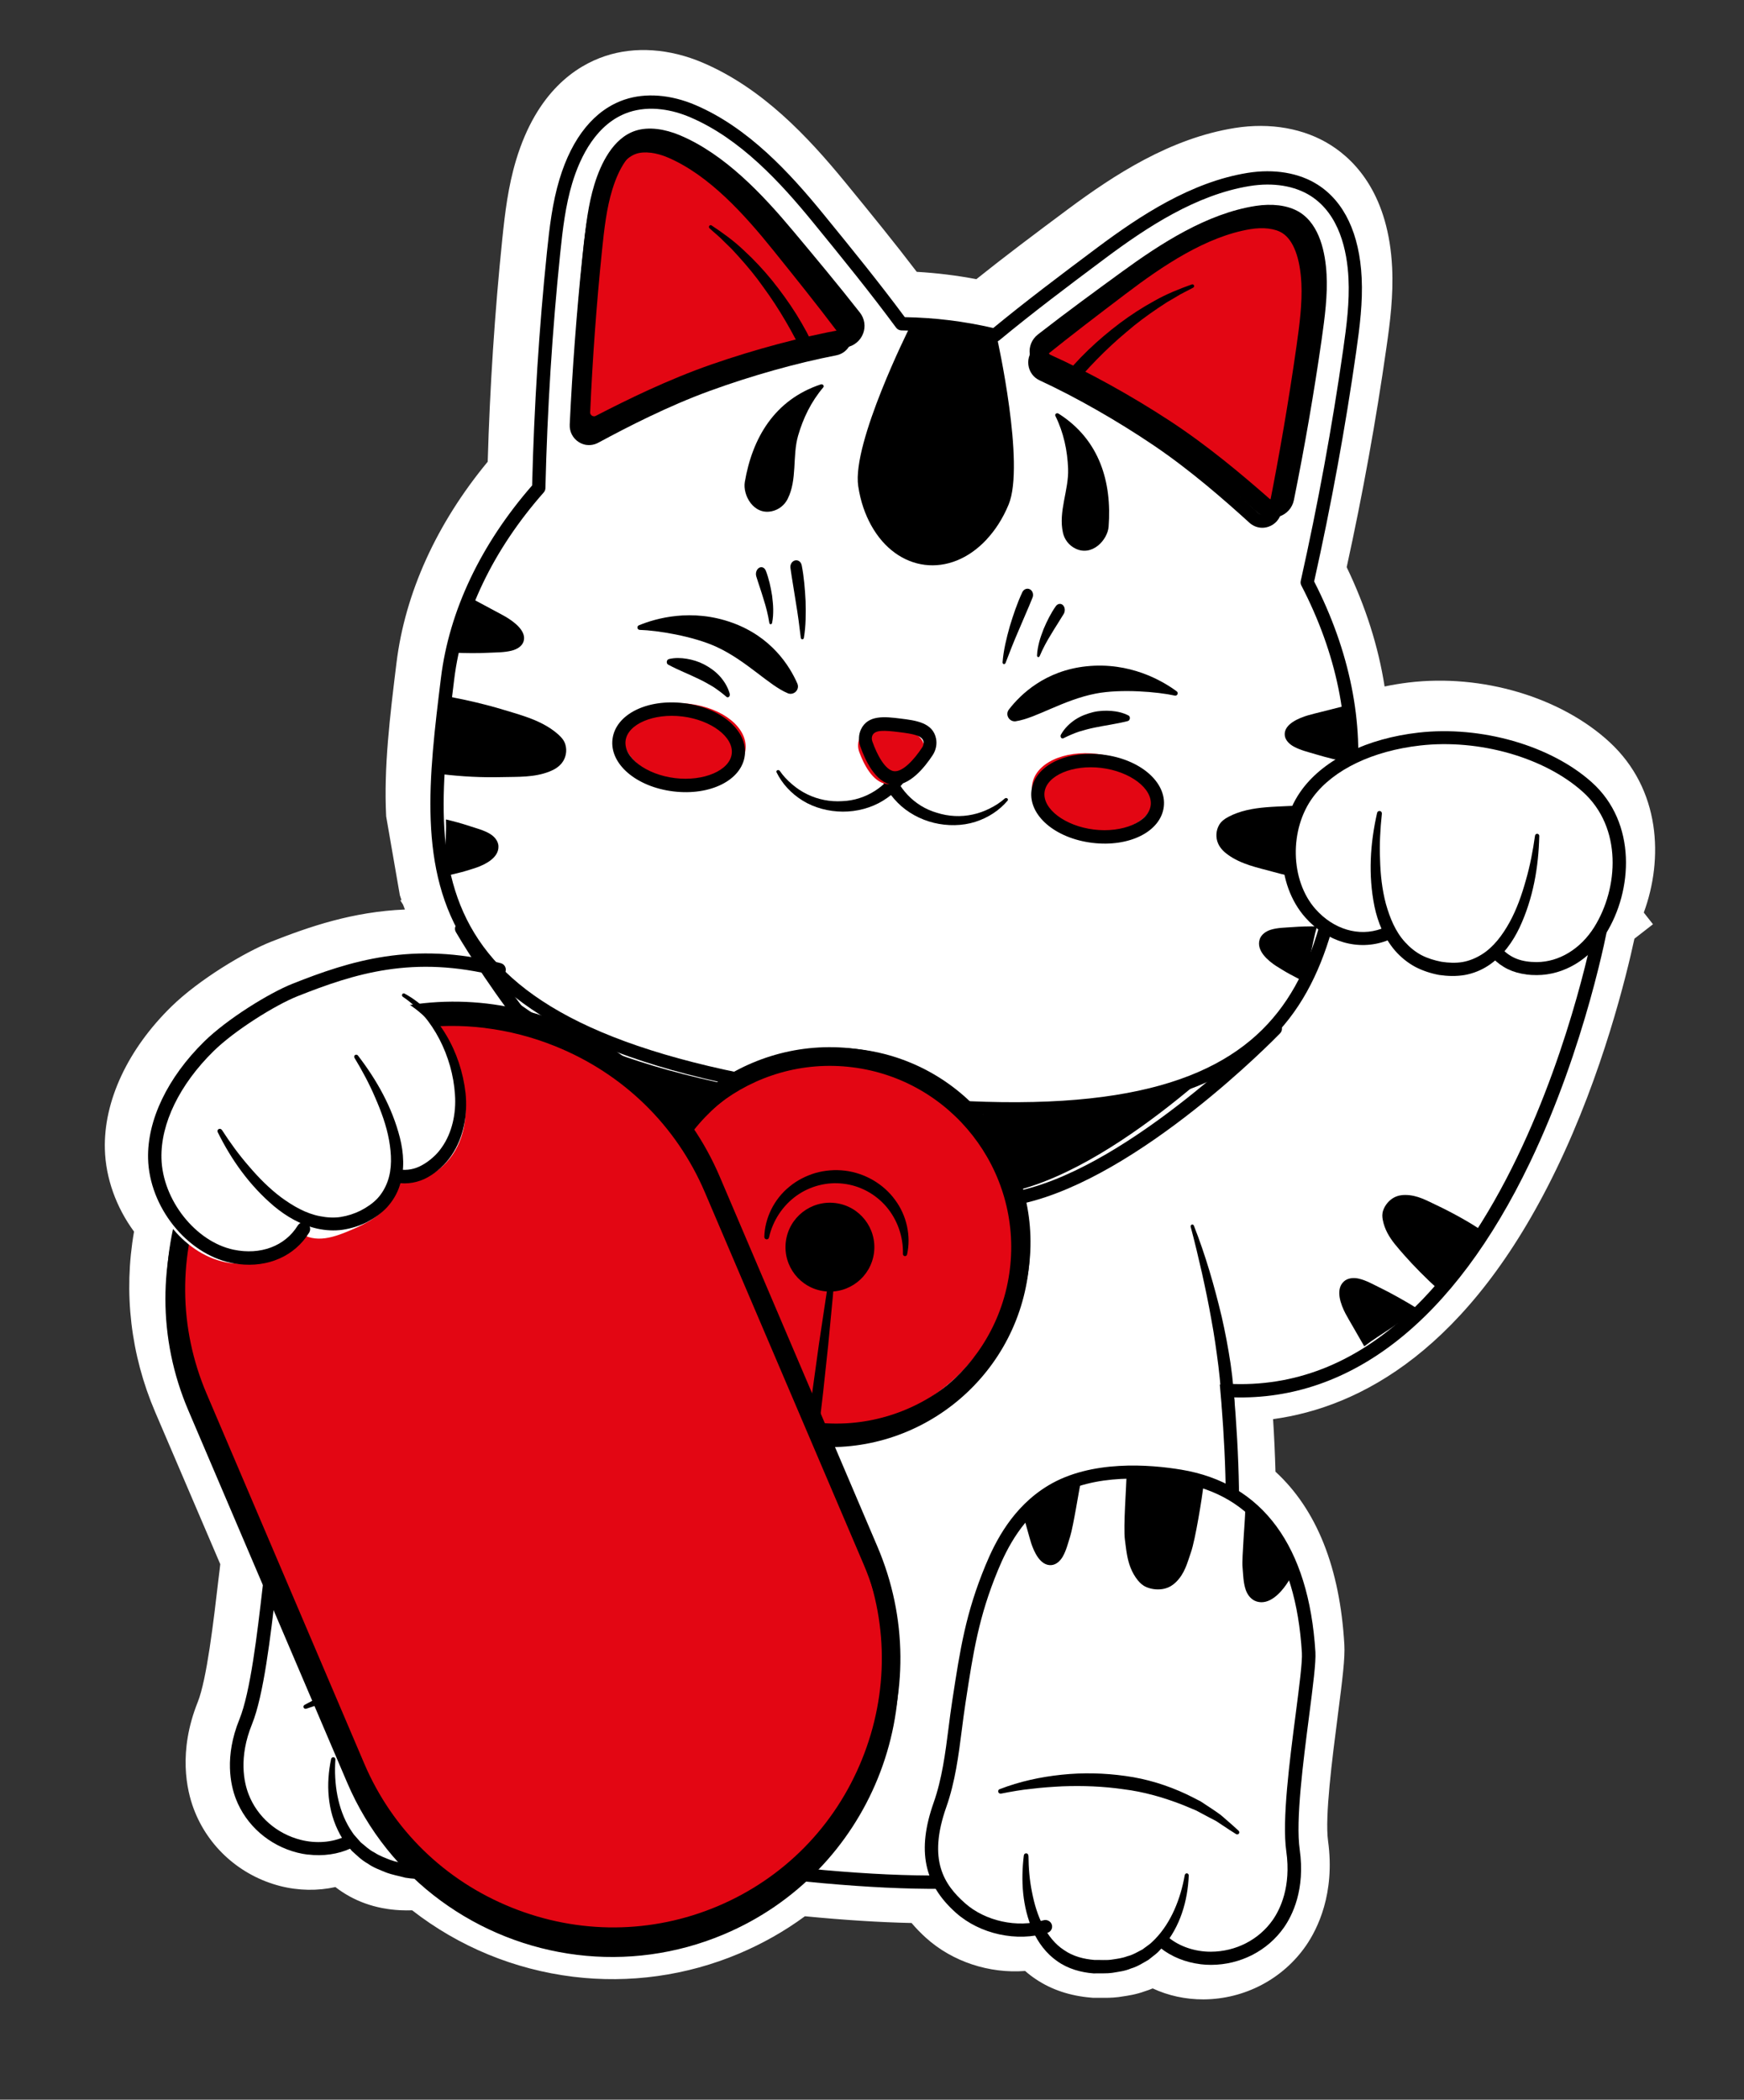 <?xml version="1.0" encoding="UTF-8"?> <svg xmlns="http://www.w3.org/2000/svg" width="157" height="189" viewBox="0 0 157 189" fill="none"><rect x="0" y="0" width="157" height="189" fill="#333333" stroke="none"/><g clip-path="url(#clip0_2002_1725)"><path d="M51.599 177.934C46.289 177.281 41.3 175.219 37.105 171.954C36.752 171.967 36.394 171.964 36.028 171.946C33.797 171.836 31.819 171.123 30.193 169.86C28.612 170.213 26.881 170.191 25.233 169.771C21.635 168.852 18.723 166.252 17.438 162.817C16.809 161.142 16.02 157.661 17.798 153.219C18.618 151.171 19.226 145.941 19.671 142.122L19.781 141.232C19.792 141.082 19.81 140.94 19.828 140.794L13.969 127.102C11.758 121.932 11.108 116.35 12.066 110.861C10.45 108.661 9.509 106.034 9.439 103.434C9.325 99.106 11.515 94.426 15.444 90.591C17.875 88.213 22.008 85.709 24.444 84.753C27.853 83.412 31.744 82.063 36.452 81.869C36.395 81.725 36.339 81.577 36.285 81.433L36.025 81.021L36.148 81.043C36.095 80.892 36.046 80.742 35.997 80.588L34.764 73.483C34.538 69.074 35.106 64.447 35.691 59.681C36.466 53.37 39.301 47.128 43.905 41.562C44.099 34.838 44.54 28.107 45.215 21.539C45.462 19.135 45.745 16.779 46.464 14.393C48.323 8.253 51.85 5.919 54.486 5.044C57.157 4.154 60.27 4.368 63.257 5.641C68.669 7.947 72.764 12.358 76.057 16.368C78.485 19.332 80.552 21.876 82.528 24.469C84.337 24.573 86.112 24.791 87.896 25.128C90.444 23.087 93.065 21.122 96.134 18.837C100.303 15.739 105.344 12.45 111.152 11.522C114.355 11.009 117.428 11.557 119.804 13.064C122.147 14.55 125.005 17.665 125.324 24.073C125.448 26.582 125.138 29.029 124.806 31.315C123.876 37.845 122.673 44.479 121.233 51.054C122.946 54.615 124.086 58.21 124.646 61.794C125.344 61.644 126.061 61.528 126.796 61.436C133.393 60.638 140.499 62.743 144.895 66.798C149.506 71.054 149.753 77.325 147.979 82.144L148.806 83.195L147.136 84.494C146.423 87.794 144.283 96.61 140.111 105.233C132.234 121.523 122.43 126.668 114.606 127.742C114.709 129.349 114.778 130.932 114.822 132.472C118.536 135.889 120.622 141.114 121.022 148.039C121.092 149.236 120.866 151.048 120.432 154.413L120.423 154.486C119.932 158.3 119.256 163.525 119.556 165.71C120.207 170.45 118.599 173.637 117.583 175.114C115.506 178.132 112.051 179.951 108.345 179.972C106.725 179.978 105.152 179.631 103.768 178.984C103.547 179.078 103.31 179.166 103.057 179.243C102.285 179.527 101.566 179.634 101.029 179.712L100.685 179.764C100.077 179.84 99.531 179.834 99.088 179.83C98.93 179.827 98.771 179.824 98.612 179.828L98.425 179.832L98.242 179.816C96.338 179.66 94.662 179.101 93.267 178.165C92.923 177.938 92.595 177.686 92.284 177.413C89.073 177.663 85.745 176.586 83.362 174.434C82.888 174.006 82.456 173.56 82.063 173.096C79.171 173.033 76.005 172.832 72.462 172.488C70.627 173.837 68.629 174.965 66.512 175.857C61.818 177.835 56.664 178.555 51.609 177.935L51.599 177.934ZM45.307 169.234C47.531 170.306 49.925 171.013 52.412 171.319C55.568 171.706 58.781 171.412 61.813 170.472L67.757 166.159C67.954 166.015 68.148 165.868 68.339 165.717C68.529 165.566 68.717 165.414 68.898 165.258L70 164.323L71.441 164.483C71.694 164.514 71.945 164.534 72.192 164.558L72.238 164.564C72.495 164.592 72.752 164.617 73.003 164.641L78.53 165.179L78.525 165.165L83.279 165.234C83.525 165.238 83.768 165.238 84.008 165.237L84.083 165.236C84.198 165.237 84.313 165.237 84.428 165.235L86.714 165.193L87.592 167.292C87.624 167.366 87.659 167.438 87.698 167.506C87.759 167.614 87.819 167.702 87.891 167.802L88.503 168.626C88.496 168.433 88.492 168.252 88.49 168.07L88.47 165.127L91.409 164.749C91.591 164.724 91.767 164.695 91.94 164.666L95.474 164.066L95.847 167.61C95.86 167.75 95.88 167.89 95.904 168.027C95.93 168.174 95.956 168.315 95.986 168.46L96.743 171.9L96.291 171.972C96.499 172.24 96.728 172.459 96.972 172.62L97.004 172.641C97.397 172.907 97.956 173.087 98.623 173.155C98.793 173.152 98.965 173.157 99.133 173.157C99.394 173.159 99.636 173.162 99.794 173.148L100.025 173.112C100.203 173.087 100.434 173.052 100.58 173.019C100.719 172.714 100.896 172.427 101.115 172.158C101.79 171.338 102.738 170.833 103.791 170.731C104.834 170.631 105.858 170.938 106.673 171.595L106.728 171.639L108.985 173.246C110.215 173.051 111.323 172.368 112.031 171.34C112.492 170.668 113.209 169.198 112.919 166.775C111.796 167.497 110.321 167.541 109.138 166.822L109.103 166.801C108.717 166.558 108.266 166.275 107.825 165.979L107.381 165.686C107.327 165.659 107.276 165.633 107.222 165.606C107.139 165.566 107.054 165.521 106.971 165.478L105.883 164.901L104.789 164.448C104.663 164.399 104.541 164.353 104.414 164.311L104.352 164.29C104.184 164.229 104.012 164.168 103.84 164.11L99.648 162.715L102.119 159.081C102.263 158.87 102.407 158.639 102.554 158.375L103.971 155.893L106.658 156.908C106.89 156.997 107.131 157.097 107.416 157.226C107.558 157.287 107.695 157.351 107.836 157.416L107.897 157.443C107.958 157.471 108.018 157.502 108.075 157.532L108.486 157.737C108.757 157.871 109.027 158.008 109.297 158.149L109.574 158.314L110.878 159.172C110.931 159.212 110.987 159.249 111.043 159.287C111.215 159.402 111.383 159.52 111.547 159.644L111.695 159.763L112.233 160.225C112.444 160.405 112.667 160.597 112.92 160.823C113.109 158.51 113.436 155.981 113.744 153.615L113.752 153.552C114.013 151.533 114.334 149.031 114.3 148.396C114.133 145.518 113.627 143.086 112.792 141.113L109.27 138.055C109.215 138.008 109.182 137.977 109.148 137.949C109.056 137.874 108.982 137.812 108.905 137.755L107.508 136.741L107.53 135.021C107.531 134.82 107.532 134.622 107.526 134.42L107.341 127.813L107.889 128.193C107.87 127.881 107.847 127.57 107.825 127.255L106.616 127.106L106.519 125.913L94.643 137.555C94.451 137.743 94.268 137.942 94.082 138.161L90.061 142.948L88.233 136.778C88.194 136.652 88.156 136.523 88.121 136.395L87.071 132.754L90.779 132.196C90.779 132.196 90.811 132.183 90.836 132.172L106.428 124.757L106.364 124.017L106.525 124C106.523 123.956 106.525 123.913 106.527 123.869C106.546 123.381 106.654 122.914 106.84 122.481L106.689 120.787L108.223 120.79C108.523 120.582 108.857 120.415 109.214 120.294C109.647 120.149 110.105 120.081 110.577 120.092L110.698 120.094C110.745 120.096 110.789 120.098 110.836 120.097L110.843 120.783L111.054 120.772L111.344 120.808L111.284 121.294C113.656 121.276 115.853 120.807 117.882 119.999L117.432 119.198L120.189 117.532C121.499 116.74 122.793 115.751 124.034 114.59L125.046 113.643L126.012 112.547C127.313 111.068 128.575 109.373 129.758 107.504L130.822 105.825L131.743 104.108C132.541 102.622 133.31 101.037 134.028 99.396L135.159 96.819L136.314 97.105C138.61 91.257 139.919 85.962 140.472 83.441L140.077 82.939L140.869 81.475L141.004 80.757L141.393 80.455C142.635 77.69 142.68 73.858 140.302 71.666C137.388 68.978 132.16 67.487 127.587 68.04C126.441 68.178 125.361 68.418 124.36 68.748L124.339 69.199L124.363 69.273L124.333 69.299L124.305 69.86L122.707 70.761C122.631 70.806 122.554 70.85 122.478 70.894L122.475 70.894L122.134 71.188L121.831 71.292L116.944 74.287L117.25 69.621L115.806 67.785L117.385 66.435L117.337 64.676L118.174 64.242C117.796 60.523 116.628 56.74 114.691 52.974L114.14 51.905L114.402 50.736C115.917 43.952 117.175 37.093 118.135 30.351C118.431 28.296 118.687 26.296 118.591 24.374C118.495 22.408 117.994 19.825 116.17 18.665C115.201 18.049 113.75 17.837 112.198 18.087C107.824 18.785 103.642 21.548 100.131 24.159C97.274 26.289 94.81 28.132 92.457 30.005L93.817 33.801L87.941 32.546C87.81 32.517 87.694 32.492 87.58 32.462L87.692 31.881C85.484 31.395 83.303 31.127 81.043 31.065L81.011 31.655C80.892 31.657 80.774 31.653 80.657 31.648L74.653 31.442L76.872 28.095C75.042 25.708 73.098 23.321 70.835 20.558C68.059 17.179 64.673 13.487 60.595 11.747C59.146 11.129 57.694 10.985 56.602 11.347C54.547 12.032 53.436 14.417 52.867 16.301C52.319 18.127 52.078 20.139 51.864 22.211C51.171 28.988 50.729 35.947 50.558 42.897L50.529 44.095L49.739 44.998C45.548 49.785 42.985 55.141 42.329 60.483C41.735 65.321 41.188 69.777 41.483 73.758L42.359 73.56L43.124 76.823C43.316 77.679 43.563 78.475 43.866 79.231L46.673 84.037L49.492 85.961L54.385 79.468L51.203 87.055L52.867 88.085L52.516 88.774L55.92 91.025L51.458 90.839C51.382 90.988 51.306 91.143 51.229 91.298C51.197 91.365 51.152 91.457 51.107 91.552L56.392 98.496L48.555 96.097L47.863 97.274L47.26 96.458L46.146 99.118L44.014 104.201C43.838 104.619 43.664 105.044 43.487 105.466L41.659 109.871L40.118 108.466L40.045 108.535L39.641 108.139C38.257 108.732 36.669 108.943 35.194 108.711C35.16 108.707 35.124 108.703 35.091 108.695L35.088 108.695C34.497 108.602 33.928 108.371 33.436 108.025C32.175 107.152 31.54 105.631 31.81 104.119C32.17 102.068 34.143 100.642 36.231 100.925L36.331 100.938C36.397 100.946 36.425 100.942 36.472 100.915L36.519 100.89C36.642 100.828 36.781 100.738 36.901 100.638L36.958 100.592L39.439 98.328L39.845 98.767L42.906 94.704L42.381 94.603L39.528 94.689C39.477 94.69 39.423 94.693 39.371 94.697L39.211 94.707C39.14 94.712 39.044 94.721 38.949 94.729L37.127 94.891L35.999 93.457C35.891 93.319 35.782 93.185 35.669 93.057L33.638 90.773L31.957 89.21C31.12 89.427 30.301 89.679 29.497 89.953L29.801 91.111C29.081 91.359 28.323 91.642 27.34 92.028C27.176 92.092 26.927 92.195 26.56 92.379L26.526 92.405L26.21 92.557C24.311 93.543 22.1 95.064 20.964 96.17C20.526 96.597 20.128 97.034 19.762 97.476C20.335 97.516 20.888 97.698 21.375 98L28.615 96.421L23.477 103.499C23.392 103.616 23.313 103.734 23.231 103.855L23.206 103.895C23.107 104.041 23.008 104.187 22.915 104.336L20.621 107.99C20.782 108.053 20.942 108.103 21.097 108.135C21.469 108.215 22.727 108.399 23.275 107.513C23.456 107.223 23.667 106.967 23.904 106.741C23.946 106.699 23.992 106.661 24.037 106.62L24.129 104.912L26.208 105.678C27.058 105.584 27.938 105.762 28.702 106.226L28.731 106.242C29.902 106.97 30.597 108.221 30.591 109.587L28.234 109.572L28.217 109.658L30.584 109.784C30.55 110.441 30.346 111.087 29.997 111.645C28.042 114.796 24.381 116.459 20.448 115.976C20.122 115.936 19.791 115.882 19.471 115.812C19.086 115.731 18.7 115.627 18.32 115.503C18.282 118.56 18.886 121.596 20.112 124.469L21.732 128.257L22.088 126.071L27.899 139.637L27.79 140.523C27.745 140.887 27.697 141.277 27.648 141.677C27.598 142.081 27.554 142.472 27.508 142.872L26.768 149.342L27.079 149.199C27.233 149.134 27.389 149.075 27.544 149.021L27.749 148.945C27.795 148.927 27.841 148.913 27.887 148.895L31.335 147.68L34.429 154.909L29.775 156.066C29.705 156.081 29.633 156.096 29.563 156.114L29.04 156.298C28.64 156.441 28.192 156.594 27.643 156.772C26.738 157.067 25.764 156.994 24.914 156.564C24.542 156.374 24.211 156.129 23.933 155.833C23.069 158.11 23.406 159.709 23.691 160.47C24.129 161.641 25.042 162.573 26.192 163.06L28.799 162.03C30.747 161.108 33.107 161.928 34.059 163.861C34.149 164.043 34.22 164.23 34.282 164.416L37.151 164.341C37.235 164.338 37.335 164.327 37.432 164.309C37.504 164.294 37.56 164.278 37.596 164.265L38.309 164.014C38.562 163.749 38.849 163.529 39.155 163.349L40.058 161.358C40.128 161.202 40.194 161.049 40.258 160.886C40.302 160.777 40.352 160.645 40.395 160.516L40.415 160.465C40.543 160.105 40.665 159.717 40.779 159.284C41.311 157.375 43.27 156.26 45.154 156.77L45.196 156.782C46.901 157.263 47.984 158.88 47.77 160.626C47.685 161.311 47.566 161.984 47.416 162.621L47.412 162.654L46.805 162.505C46.804 162.512 46.804 162.519 46.8 162.521L47.407 162.673C47.352 162.895 47.294 163.123 47.23 163.343C47.211 163.415 47.188 163.489 47.169 163.561L48.053 162.803C48.132 162.735 48.198 162.67 48.268 162.594C48.323 162.534 48.378 162.467 48.42 162.405L49.81 160.44L52.128 161.134C52.209 161.158 52.294 161.182 52.376 161.202L52.468 161.226C52.713 161.293 52.965 161.358 53.217 161.426L57.661 162.586L55.204 166.437C55.029 166.711 54.856 166.959 54.68 167.189C54.482 167.447 54.268 167.702 54.042 167.947L52.675 169.424L50.72 168.912C50.438 168.837 50.16 168.766 49.886 168.688C49.702 168.639 49.499 168.584 49.304 168.526L45.859 167.512L45.827 167.613L45.468 167.451L45.013 168.016L46.072 168.804L45.284 169.198L45.307 169.234ZM42.445 166.113L43.922 167.214C43.935 167.135 43.945 167.053 43.952 166.973L43.44 166.823L43.643 166.65L42.471 166.123C42.471 166.123 42.458 166.118 42.449 166.113L42.445 166.113ZM43.516 162.978L43.448 163.235C43.772 163.321 44.099 163.355 44.422 163.341L43.852 163.083L43.851 163.089L43.52 162.978L43.516 162.978ZM42.133 162.519C42.485 162.841 42.915 163.085 43.402 163.222L43.474 162.966L42.13 162.519L42.133 162.519ZM45.046 162.108L46.456 162.462C46.456 162.462 46.464 162.453 46.471 162.451L44.981 162.087L45.049 162.108L45.046 162.108ZM44.367 161.937L44.79 162.043L44.752 162.028L44.368 161.934L44.367 161.937ZM111.423 121.459L111.232 123.017L112.953 122.812C112.638 122.185 112.09 121.698 111.423 121.459ZM27.801 109.6L27.78 109.661L27.861 109.664L27.879 109.599L27.801 109.6ZM21.16 103.272L21.242 103.648C21.323 103.594 21.401 103.54 21.476 103.478L21.157 103.271L21.16 103.272ZM51.899 138.279L49.152 132.658C49.025 132.397 48.895 132.16 48.755 131.931L46.952 128.993L46.776 129.878L43.236 128.819C41.997 128.449 40.545 128.19 39.043 128.066C38.638 128.033 38.243 128.025 37.874 128.036C37.002 128.064 36.197 128.2 35.464 128.449L35.397 128.471C35.277 128.51 35.146 128.558 35.011 128.615L34.915 128.653C34.837 128.684 34.748 128.724 34.647 128.775L28.154 131.973L29.753 125.082C29.796 124.896 29.843 124.71 29.893 124.525C29.914 124.437 29.934 124.349 29.959 124.261C30.025 124.001 30.083 123.769 30.145 123.542L30.57 121.952L32.1 121.325C32.371 121.213 32.665 121.102 32.975 120.999L33.014 120.987C33.292 120.897 33.573 120.81 33.856 120.734L39.533 119.199L39.093 120.8C39.268 120.808 39.446 120.82 39.623 120.835C40.48 120.903 41.319 121.003 42.134 121.14L38.323 114.934L45.113 120.518L51.527 109.901L41.973 116.094L55.634 102.106L55.661 102.055C55.751 101.872 55.844 101.688 55.94 101.512C56.024 101.351 56.111 101.191 56.202 101.031L56.1 100.897L56.893 99.833L57.756 98.341L56.572 98.075L60.458 95.493L61.155 94.686L61.334 94.909L63.053 93.767C63.317 93.591 63.588 93.423 63.934 93.224C64.302 93.007 64.648 92.825 64.912 92.689C65.042 92.621 65.189 92.549 65.333 92.479L76.235 87.338L74.303 83.888L77.67 86.662L82.65 84.312L79.119 87.853L88.06 95.216C88.207 95.338 88.354 95.464 88.494 95.588C88.757 95.819 89.017 96.062 89.29 96.324C89.532 96.555 89.775 96.803 90.014 97.061L95.456 102.916L94.1 102.87L94.857 105.539C94.918 105.754 94.98 105.967 95.034 106.185C95.1 106.448 95.156 106.683 95.204 106.917L95.386 107.782L102.44 120.329L93.129 110.715L92.829 110.799C92.597 110.865 92.364 110.923 92.131 110.978C91.674 111.087 91.201 111.116 90.725 111.058C89.1 110.858 87.747 109.661 87.363 108.077L87.354 108.042C87.123 107.057 87.296 106.04 87.781 105.2L85.219 102.556L84.409 102.517L83.51 101.694C83.303 101.505 83.114 101.34 82.936 101.194C82.702 101.004 82.48 100.833 82.253 100.671L76.407 96.484L69.721 99.132C69.462 99.234 69.201 99.347 68.953 99.467L68.932 99.478C68.723 99.577 68.5 99.687 68.25 99.824L67.179 100.404L66.413 100.25L65.719 100.702L65.986 101.094L64.377 103.021C64.273 103.146 64.174 103.272 64.073 103.401C63.976 103.53 63.879 103.659 63.789 103.789L63.15 104.701C63.101 104.819 63.05 104.937 62.992 105.054L62.974 105.085C62.753 105.508 62.458 105.875 62.112 106.185L60.972 107.817L60.47 107.064C60.33 107.101 60.188 107.13 60.047 107.15L46.122 121.361L46.672 121.811L48.31 122.012L48.12 123.003L53.756 127.64C53.778 127.656 53.793 127.668 53.803 127.676L57.266 129.115L55.366 132.393C55.302 132.503 55.237 132.616 55.17 132.725L51.902 138.283L51.899 138.279ZM73.443 93.539L76.66 94.115L80.16 94.353L77.454 89.519L73.446 93.539L73.443 93.539ZM70.853 131.998L70.721 131.697C69.303 130.972 68.399 129.414 68.585 127.758L68.588 127.738C68.613 127.53 68.635 127.328 68.66 127.12C68.701 126.792 68.745 126.435 68.788 126.078C68.831 125.7 68.885 125.294 68.934 124.89C68.983 124.493 69.035 124.097 69.087 123.697L70.682 111.595L70.881 112.059C70.958 111.629 71.037 111.175 71.127 110.693L71.135 110.626C71.324 109.723 71.869 108.914 72.645 108.405C73.428 107.89 74.366 107.706 75.283 107.896C77.007 108.245 78.211 109.81 78.095 111.552C78.016 112.801 77.927 114.079 77.815 115.455L77.561 118.63L74.354 118.512C74.092 118.503 73.858 118.481 73.625 118.453L79.55 132.264L74.474 132.262C74.221 132.261 73.968 132.253 73.709 132.245L73.605 132.239C73.35 132.224 73.089 132.206 72.831 132.181L70.857 131.996L70.853 131.998ZM102.619 106.401L100.507 94.811L101.474 94.53C101.44 94.391 101.409 94.26 101.381 94.135L100.591 90.795L105.169 89.874L108.369 89.246L108.835 91.281L110.647 89.381C110.697 89.33 110.743 89.282 110.79 89.234C111.188 88.83 111.654 88.528 112.151 88.334C108.922 85.977 109.486 83.259 109.754 82.449C110.225 81.006 111.457 79.868 113.044 79.409C113.942 79.143 114.785 79.102 115.465 79.068C115.499 79.065 115.537 79.063 115.57 79.064L116.577 75.048L118.755 77.129L125.126 70.689L122.973 79.52C123.092 79.487 123.214 79.459 123.335 79.437C123.511 79.405 123.686 79.386 123.86 79.377L124.781 78.338L125.811 79.781C126.474 80.107 127.046 80.621 127.439 81.27L133.414 77.945L127.988 82.862C128.104 83.893 127.801 84.957 127.118 85.79L125.877 84.778L125.804 84.843L127.019 85.905C126.607 86.372 126.079 86.737 125.49 86.963C124.611 87.295 123.712 87.49 122.812 87.554L118.682 91.298L118.76 91.371L116.511 93.808C116.126 94.224 115.725 94.624 115.325 94.992L114.989 94.648L111.824 97.516C111.398 97.904 110.944 98.305 110.478 98.711L110.766 100.082L109.223 101.36C109.039 101.512 108.855 101.664 108.664 101.815C108.487 101.961 108.304 102.107 108.12 102.252C107.735 102.554 107.357 102.85 106.97 103.141L102.625 106.408L102.619 106.401ZM114.061 93.698L114.251 94.652C114.443 94.608 114.626 94.543 114.802 94.461L114.061 93.698ZM85.147 84.343L98.789 71.833C98.703 71.793 98.61 71.751 98.51 71.712L100.456 65.36C104.594 66.258 107.215 69.081 106.829 72.226C106.596 74.121 105.278 75.715 103.212 76.603L85.147 84.346L85.147 84.343ZM134.457 88.776L133.75 87.702C133.919 87.73 134.088 87.737 134.257 87.734L133.223 86.382L133.05 86.636L132.375 85.609L130.43 86.281C129.919 84.831 130.314 83.208 131.435 82.147L131.45 82.132C132.802 80.868 134.823 80.703 136.363 81.731L139.543 83.854L137.01 86.702C136.806 86.929 136.604 87.139 136.39 87.341C136.176 87.547 135.96 87.735 135.747 87.904C135.533 88.072 135.314 88.237 135.09 88.38C134.884 88.519 134.668 88.651 134.454 88.769L134.457 88.776ZM69.813 76.222L74.691 71.01L72.919 69.973L75.095 68.326C75 67.365 75.267 66.407 75.856 65.623C76.399 64.891 77.19 64.367 78.089 64.148L78.141 64.134C78.736 63.999 79.327 64.001 79.883 64.123L81.183 61.936L83.405 68.141L86.658 72.174L85.392 72.381L89.523 77.632L79.583 73.507L69.81 76.222L69.813 76.222Z" fill="white"></path><path d="M25.02 137.69C26.828 131.961 30.781 124.414 40.003 125.152C43.966 125.469 48.278 126.659 50.85 129.249C53.126 131.537 53.984 134.46 54.392 137.202C55.077 141.815 55.155 146.445 54.732 151.021C54.459 153.994 54.215 157.173 53.478 160.183C53.859 162.978 52.514 166.012 49.734 167.467C47.394 168.691 44.229 168.604 41.955 167.241C40.889 168.589 39.132 169.165 36.911 169.055C34.215 168.92 32.418 167.602 31.289 165.832C30.026 166.42 28.386 166.795 26.875 166.414C24.319 165.769 22.535 163.938 21.769 161.948C21.035 160.038 23.958 141.05 25.016 137.693L25.02 137.69Z" fill="white"></path><path d="M27.725 166.942C27.409 166.904 27.095 166.845 26.783 166.767C24.227 166.123 22.154 164.307 21.231 161.913C20.762 160.693 20.18 158.138 21.552 154.764C22.546 152.315 23.156 147.069 23.643 142.854C23.954 140.175 24.201 138.061 24.481 137.17C27.354 128.073 32.777 123.574 40.164 124.165C43.014 124.392 48.267 125.253 51.455 128.458C54.08 131.098 54.838 134.471 55.184 136.778C55.871 141.397 55.567 144.676 55.15 149.216L55.127 149.46C55.057 150.221 54.966 150.992 54.874 151.773C54.605 154.041 54.331 156.388 54.546 158.645C54.979 163.16 53.635 165.978 50.195 167.78C47.635 169.117 44.25 169.018 41.774 167.532C41.487 167.36 41.399 166.996 41.573 166.718C41.747 166.44 42.12 166.356 42.406 166.527C44.495 167.779 47.46 167.867 49.622 166.738C51.843 165.575 53.83 163.805 53.347 158.748C53.12 156.369 53.402 153.96 53.678 151.633C53.769 150.861 53.859 150.097 53.928 149.346L53.951 149.102C54.362 144.641 54.661 141.422 53.992 136.937C53.674 134.794 52.975 131.668 50.596 129.275C47.685 126.347 42.759 125.553 40.082 125.337C33.229 124.792 28.372 128.887 25.648 137.519C25.4 138.308 25.148 140.478 24.856 142.989C24.358 147.273 23.74 152.608 22.687 155.199C21.467 158.206 21.966 160.435 22.375 161.497C23.154 163.531 24.917 165.069 27.088 165.616C28.454 165.96 29.9 165.848 31.056 165.31C31.357 165.171 31.721 165.295 31.866 165.59C32.011 165.884 31.885 166.238 31.584 166.377C30.443 166.907 29.083 167.099 27.736 166.934L27.725 166.942Z" fill="black"></path><path d="M48.975 155.39C48.139 155 47.29 154.612 46.414 154.307C45.552 153.972 44.67 153.686 43.788 153.42C42.017 152.905 40.215 152.53 38.397 152.345C36.58 152.122 34.741 152.186 32.93 152.412L31.571 152.617L30.235 152.952C30.01 153.007 29.783 153.05 29.56 153.115L28.907 153.35C28.472 153.508 28.03 153.659 27.586 153.803C27.466 153.842 27.36 153.788 27.328 153.689C27.298 153.6 27.34 153.506 27.417 153.464C27.833 153.238 28.253 153.013 28.681 152.799L29.321 152.474C29.541 152.378 29.768 152.304 29.991 152.215L31.349 151.732C31.814 151.615 32.286 151.519 32.756 151.41C34.643 151.036 36.597 150.928 38.51 151.142C40.426 151.343 42.31 151.769 44.108 152.424C45.907 153.076 47.627 153.926 49.196 155.031C49.294 155.098 49.315 155.233 49.248 155.331C49.186 155.416 49.074 155.446 48.984 155.401L48.971 155.393L48.975 155.39Z" fill="black"></path><path d="M42.517 134.919C43.278 134.348 43.719 133.628 44.05 132.891C44.243 132.464 44.401 132.029 44.563 131.618C44.977 130.564 45.599 126.929 45.84 125.843C43.422 125.55 41.099 125.281 38.881 125.086C38.736 126.296 38.4 130.084 38.518 131.32C38.608 132.286 38.586 133.288 39.195 134.251C39.369 134.529 39.608 134.809 39.996 135.023C40.464 135.285 41.098 135.396 41.66 135.301C42.031 135.24 42.295 135.082 42.517 134.916L42.517 134.919Z" fill="black"></path><path d="M48.491 132.416C48.553 133.061 48.562 133.743 48.79 134.37C48.949 134.803 49.284 135.227 49.782 135.374C50.919 135.711 51.918 134.636 52.426 133.944C52.65 133.637 52.853 133.315 53.058 133.009C53.458 132.414 53.855 131.82 54.248 131.225C52.316 130.51 50.658 127.548 48.696 127.202C48.672 128.129 48.401 131.488 48.491 132.416Z" fill="black"></path><path d="M31.82 133.167C32.343 133.14 32.774 132.789 33.037 132.384C33.415 131.797 33.59 131.097 33.815 130.451C34.07 129.711 34.618 126.252 34.801 125.496C32.841 125.555 29.11 129.581 29.225 129.921C29.348 130.287 29.466 130.668 29.607 131.039C29.925 131.88 30.63 133.23 31.824 133.168L31.82 133.167Z" fill="black"></path><path d="M45.643 160.283C45.365 162.541 44.637 164.799 43.111 166.659C42.352 167.577 41.333 168.35 40.149 168.769C38.967 169.195 37.678 169.212 36.481 169.017C35.9 168.856 35.306 168.76 34.739 168.542C34.176 168.308 33.603 168.107 33.099 167.742C32.558 167.448 32.123 167.006 31.669 166.599L31.088 165.891C30.893 165.657 30.77 165.377 30.609 165.124C29.447 162.992 29.337 160.553 29.81 158.326C29.833 158.222 29.936 158.159 30.038 158.178C30.134 158.197 30.197 158.284 30.192 158.379C30.042 160.567 30.404 162.834 31.507 164.615C31.659 164.826 31.777 165.061 31.957 165.251L32.473 165.834C32.877 166.163 33.248 166.528 33.72 166.758C34.153 167.049 34.652 167.224 35.142 167.421C35.637 167.606 36.177 167.683 36.688 167.821C37.723 167.993 38.783 167.986 39.744 167.653C40.718 167.352 41.571 166.731 42.29 165.969C43.007 165.201 43.586 164.277 44.062 163.3C44.552 162.328 44.916 161.278 45.202 160.226C45.239 160.093 45.356 160.025 45.475 160.056C45.583 160.083 45.647 160.188 45.635 160.293L45.643 160.283Z" fill="black"></path><path d="M105.45 92.863L77.959 89.916L50.572 86.124C50.572 86.124 34.022 116.936 32.395 137.229C30.933 155.526 34.545 164.757 68.261 168.897C104.532 173.351 107.716 164.957 110.723 146.847C114.058 126.763 105.45 92.863 105.45 92.863Z" fill="white"></path><path d="M67.765 168.835C34.612 164.765 29.912 156.001 31.464 136.604C33.076 116.47 49.497 85.693 49.663 85.386C49.781 85.166 50.026 85.04 50.274 85.08L77.594 88.862L105.002 91.8C105.248 91.83 105.459 92.006 105.517 92.244C105.604 92.582 114.095 126.417 110.785 146.344C109.272 155.454 107.74 162.213 101.794 166.18C95.73 170.224 85.554 171.02 67.765 168.835ZM50.524 86.31C48.671 89.838 34.151 117.992 32.652 136.703C31.927 145.773 32.436 152.388 37.217 157.339C42.18 162.48 51.645 165.663 67.906 167.66C103.683 172.053 106.678 163.776 109.605 146.152C112.677 127.633 105.402 96.808 104.455 92.932L77.447 90.037L50.524 86.31Z" fill="black"></path><path d="M54.499 98.212C53.473 96.914 51.95 95.871 50.718 94.775C49.379 93.585 45.98 89.641 44.53 88.579C40.013 85.266 32.325 86.965 28.494 88.719C22.236 91.586 16.82 96.286 14.495 102.656C13.963 104.114 15.195 103.821 16.737 103.578C26.608 102.031 33.118 98.606 34.38 99.289C35.766 100.038 36.795 101.339 37.774 102.532C39.751 104.941 41.777 107.15 44.806 108.219C47.018 108.998 50.968 109.9 52.272 107.301C53.082 105.688 53.682 103.927 54.376 102.258C54.945 100.896 55.522 99.512 54.49 98.207L54.499 98.212Z" fill="white"></path><path d="M109.77 124.626C138.177 125.534 143.737 83.458 143.737 83.458L121.112 80.68L104.788 97.069L109.766 124.625L109.77 124.626Z" fill="white"></path><path d="M113.443 92.218C113.443 92.218 101.395 104.859 91.209 107.234L85.611 97.344L113.49 91.834L113.443 92.218Z" fill="black"></path><path d="M41.979 83.443C41.979 83.443 50.383 98.595 59.692 103.364L67.745 95.15L42.026 83.06L41.979 83.443Z" fill="black"></path><path d="M117.199 52.852C118.746 45.931 120.032 38.956 121.033 31.934C121.342 29.771 121.624 27.588 121.52 25.405C121.372 22.416 120.494 19.18 117.826 17.478C116.106 16.383 113.935 16.177 111.922 16.5C107.034 17.287 102.507 20.225 98.624 23.127C95.386 25.544 92.147 27.975 89.028 30.552C87.654 30.225 86.257 29.969 84.837 29.795C83.417 29.62 82 29.531 80.587 29.516C78.184 26.261 75.629 23.119 73.073 19.99C70.004 16.234 66.326 12.289 61.773 10.343C59.898 9.542 57.742 9.217 55.808 9.863C52.808 10.869 51.169 13.793 50.306 16.661C49.674 18.754 49.422 20.94 49.199 23.114C48.471 30.17 48.032 37.248 47.859 44.339C43.389 49.406 40.39 55.363 39.632 61.538C37.406 79.667 35.602 94.361 76.296 99.358C116.99 104.355 118.794 89.66 121.02 71.531C121.779 65.357 120.31 58.851 117.199 52.852Z" fill="white"></path><path d="M113.597 45.294C114.273 45.888 115.349 45.538 115.526 44.674C116.487 39.924 117.312 35.166 117.982 30.468C118.272 28.433 118.507 26.602 118.413 24.832C118.322 23.124 117.901 20.891 116.407 19.958C116.003 19.707 115.495 19.54 114.896 19.467C114.339 19.398 113.712 19.413 113.081 19.511C108.94 20.152 104.925 22.756 101.543 25.219C99.189 26.933 96.644 28.789 94.123 30.75C93.446 31.275 93.582 32.318 94.371 32.675C97.473 34.075 101.193 36.079 104.814 38.445C108.179 40.643 111.269 43.253 113.597 45.294Z" fill="#E30613"></path><path d="M114.24 46.588C113.84 46.539 113.454 46.37 113.136 46.089C110.813 44.051 107.714 41.428 104.334 39.221C100.954 37.013 97.237 34.955 93.87 33.435C93.225 33.145 92.789 32.56 92.704 31.876C92.615 31.191 92.893 30.529 93.443 30.101C96.016 28.096 98.653 26.174 100.982 24.476C104.49 21.919 108.667 19.212 113.041 18.534C113.759 18.424 114.476 18.407 115.117 18.485C115.847 18.575 116.479 18.785 116.998 19.106C118.817 20.241 119.318 22.775 119.421 24.7C119.52 26.567 119.277 28.462 118.978 30.569C118.295 35.332 117.454 40.191 116.479 45.017C116.335 45.723 115.833 46.279 115.135 46.503C114.842 46.596 114.537 46.625 114.247 46.589L114.24 46.588ZM114.258 44.873C114.386 44.985 114.524 44.965 114.595 44.941C114.666 44.917 114.792 44.853 114.826 44.686C115.798 39.889 116.631 35.058 117.31 30.328C117.599 28.306 117.832 26.492 117.743 24.768C117.627 22.594 117.045 21.07 116.098 20.478C115.488 20.099 114.436 19.974 113.314 20.146C109.299 20.769 105.338 23.344 101.993 25.786C99.676 27.476 97.049 29.392 94.495 31.379C94.368 31.479 94.362 31.611 94.371 31.678C94.379 31.748 94.418 31.875 94.572 31.943C98.018 33.499 101.815 35.6 105.267 37.856C108.735 40.121 111.892 42.793 114.258 44.87L114.258 44.873Z" fill="black"></path><path d="M54.175 37.997C53.376 38.41 52.416 37.81 52.454 36.929C52.671 32.088 53.022 27.272 53.508 22.551C53.718 20.506 53.934 18.673 54.453 16.978C54.954 15.343 55.903 13.278 57.581 12.735C58.034 12.589 58.567 12.55 59.166 12.623C59.723 12.692 60.328 12.857 60.916 13.105C64.779 14.729 68.044 18.227 70.729 21.435C72.598 23.668 74.618 26.084 76.59 28.596C77.119 29.27 76.735 30.249 75.883 30.405C72.535 31.013 68.442 32.057 64.356 33.477C60.56 34.795 56.93 36.58 54.179 37.998L54.175 37.997Z" fill="#E30613"></path><path d="M53.233 39.098C52.94 39.062 52.654 38.961 52.392 38.8C51.769 38.413 51.414 37.752 51.448 37.033C51.669 32.114 52.029 27.196 52.519 22.409C52.734 20.293 52.961 18.392 53.509 16.607C54.074 14.765 55.173 12.427 57.212 11.766C57.791 11.579 58.457 11.529 59.188 11.619C59.829 11.697 60.52 11.888 61.19 12.168C65.27 13.884 68.668 17.521 71.453 20.851C73.299 23.059 75.39 25.557 77.408 28.133C77.838 28.681 77.944 29.394 77.695 30.037C77.444 30.68 76.879 31.142 76.186 31.268C72.548 31.931 68.448 33.025 64.634 34.35C60.82 35.675 57.179 37.469 54.431 38.885C54.055 39.08 53.644 39.148 53.24 39.099L53.233 39.098ZM58.985 13.242C58.505 13.182 58.089 13.207 57.75 13.318C56.688 13.663 55.755 14.998 55.117 17.082C54.613 18.73 54.396 20.549 54.191 22.581C53.702 27.338 53.345 32.227 53.128 37.114C53.12 37.285 53.228 37.377 53.29 37.418C53.353 37.455 53.482 37.511 53.634 37.434C56.429 35.99 60.142 34.162 64.055 32.803C67.951 31.449 72.142 30.329 75.863 29.653C76.029 29.624 76.094 29.507 76.122 29.444C76.147 29.378 76.176 29.253 76.073 29.125C74.07 26.571 71.988 24.08 70.151 21.883C67.496 18.708 64.277 15.248 60.531 13.672C60.006 13.453 59.472 13.305 58.985 13.245L58.985 13.242Z" fill="black"></path><path d="M113.423 47.493C113.077 47.45 112.747 47.299 112.472 47.05C110.196 44.984 107.161 42.325 103.848 40.084C100.535 37.848 96.887 35.768 93.581 34.233C93.025 33.974 92.651 33.454 92.577 32.841C92.503 32.227 92.745 31.633 93.221 31.248C95.745 29.207 98.339 27.239 100.63 25.502C104.059 22.904 108.134 20.151 112.376 19.452C113.825 19.214 115.189 19.405 116.087 19.982C117.782 21.073 118.243 23.568 118.328 25.469C118.416 27.346 118.171 29.261 117.869 31.393C117.179 36.234 116.336 41.175 115.356 46.078C115.228 46.71 114.792 47.211 114.186 47.415C113.933 47.502 113.671 47.526 113.419 47.495L113.423 47.493ZM114.202 20.577C113.705 20.515 113.139 20.533 112.563 20.627C108.573 21.286 104.649 23.94 101.336 26.455C98.939 28.273 96.462 30.151 93.956 32.177C93.731 32.358 93.735 32.6 93.746 32.696C93.758 32.791 93.815 33.03 94.075 33.153C97.435 34.713 101.138 36.827 104.5 39.097C107.878 41.375 110.955 44.073 113.257 46.166C113.482 46.368 113.723 46.317 113.82 46.285C113.917 46.254 114.146 46.148 114.203 45.846C115.177 40.965 116.017 36.045 116.705 31.227C116.999 29.157 117.236 27.302 117.155 25.529C117.048 23.24 116.446 21.628 115.453 20.989C115.127 20.777 114.705 20.642 114.199 20.579L114.202 20.577Z" fill="black"></path><path d="M70.904 62.399C71.463 62.632 72.02 62.074 71.778 61.525C71.073 59.915 69.437 57.333 65.946 56.064C62.256 54.723 59.013 55.668 57.518 56.285C57.3 56.375 57.359 56.694 57.596 56.699C59.146 56.739 62.417 57.258 64.541 58.245C67.236 59.501 69.227 61.697 70.907 62.396L70.904 62.399Z" fill="black"></path><path d="M91.462 64.923C90.864 65.014 90.457 64.338 90.825 63.864C91.899 62.472 94.111 60.362 97.805 59.976C101.709 59.568 104.625 61.268 105.93 62.229C106.119 62.37 105.985 62.664 105.753 62.612C104.24 62.276 100.94 61.988 98.641 62.432C95.722 62.998 93.258 64.648 91.459 64.919L91.462 64.923Z" fill="black"></path><path d="M83.253 66.793C83.03 65.943 81.849 65.784 80.439 65.611C79.029 65.438 77.845 65.307 77.422 66.078C77.276 66.342 77.285 66.652 77.408 66.93C77.563 67.278 77.848 67.842 78.242 68.363C78.075 68.089 77.95 67.831 77.865 67.645C77.763 67.418 77.727 67.44 77.843 67.226C78.184 66.601 79.144 66.707 80.287 66.848C81.43 66.988 82.388 67.117 82.567 67.806C82.628 68.042 82.599 68.012 82.444 68.207C82.318 68.365 82.134 68.584 81.905 68.813C82.41 68.405 82.823 67.924 83.061 67.624C83.251 67.385 83.331 67.083 83.253 66.793Z" fill="white"></path><path d="M91.931 108.33C91.684 108.3 91.471 108.123 91.409 107.873C91.331 107.554 91.532 107.233 91.862 107.156C101.998 104.839 114.228 92.31 114.353 92.184C114.585 91.947 114.969 91.937 115.216 92.162C115.46 92.391 115.472 92.765 115.243 93.006C114.735 93.531 102.64 105.919 92.15 108.317C92.079 108.335 92.006 108.336 91.935 108.327L91.931 108.33Z" fill="black"></path><path d="M59.945 104.399C59.874 104.39 59.804 104.368 59.739 104.337C50.142 99.473 41.404 84.529 41.038 83.896C40.87 83.61 40.973 83.246 41.268 83.084C41.56 82.922 41.932 83.025 42.1 83.314C42.188 83.466 51.025 98.584 60.299 103.28C60.6 103.431 60.718 103.792 60.565 104.085C60.444 104.312 60.195 104.433 59.948 104.402L59.945 104.399Z" fill="black"></path><path d="M72.17 50.869C72.38 51.941 72.465 53.023 72.521 54.118C72.549 55.213 72.552 56.318 72.368 57.417C72.354 57.503 72.281 57.559 72.204 57.546C72.145 57.536 72.1 57.478 72.09 57.415C71.966 56.351 71.826 55.301 71.65 54.256C71.495 53.21 71.3 52.163 71.158 51.123C71.114 50.798 71.307 50.499 71.589 50.443C71.859 50.388 72.111 50.578 72.167 50.872L72.17 50.869Z" fill="black"></path><path d="M68.936 51.356C69.081 51.723 69.183 52.088 69.28 52.465C69.372 52.842 69.444 53.23 69.506 53.623C69.551 54.02 69.601 54.418 69.606 54.83C69.61 55.239 69.593 55.658 69.506 56.066C69.487 56.153 69.418 56.207 69.35 56.188C69.302 56.176 69.266 56.129 69.257 56.072C69.14 55.323 68.96 54.626 68.739 53.937C68.641 53.589 68.521 53.248 68.412 52.905C68.302 52.566 68.183 52.215 68.083 51.884C67.99 51.576 68.111 51.232 68.351 51.103C68.577 50.983 68.829 51.096 68.931 51.355L68.936 51.356Z" fill="black"></path><path d="M92.949 53.801C92.56 54.776 92.117 55.744 91.713 56.72C91.29 57.691 90.9 58.675 90.522 59.677C90.491 59.758 90.411 59.8 90.34 59.769C90.281 59.745 90.249 59.68 90.254 59.612C90.341 58.506 90.609 57.431 90.904 56.377C91.223 55.331 91.567 54.302 92.03 53.31C92.164 53.024 92.477 52.909 92.726 53.051C92.967 53.188 93.063 53.509 92.954 53.789L92.952 53.801L92.949 53.801Z" fill="black"></path><path d="M95.747 55.28C95.569 55.578 95.37 55.886 95.181 56.192C94.989 56.498 94.793 56.799 94.613 57.113C94.232 57.728 93.888 58.361 93.597 59.052C93.56 59.14 93.483 59.173 93.422 59.136C93.378 59.111 93.354 59.052 93.356 58.993C93.373 58.577 93.457 58.169 93.558 57.77C93.66 57.371 93.807 57.001 93.947 56.623C94.102 56.257 94.266 55.898 94.447 55.555C94.633 55.209 94.819 54.883 95.049 54.563C95.225 54.318 95.519 54.285 95.708 54.492C95.885 54.688 95.901 55.023 95.756 55.268L95.747 55.284L95.747 55.28Z" fill="black"></path><path d="M60.207 59.325C60.762 59.194 61.295 59.215 61.827 59.3C62.355 59.389 62.878 59.545 63.372 59.801C63.863 60.06 64.343 60.382 64.756 60.824C65.166 61.265 65.517 61.814 65.695 62.457C65.726 62.573 65.674 62.706 65.577 62.754C65.519 62.782 65.455 62.77 65.408 62.733C64.982 62.37 64.592 62.079 64.181 61.809C63.763 61.559 63.338 61.323 62.896 61.113C62.014 60.682 61.087 60.329 60.152 59.828C60.036 59.766 59.993 59.613 60.045 59.484C60.077 59.404 60.139 59.348 60.206 59.333L60.207 59.325Z" fill="black"></path><path d="M101.525 64.908C100.496 65.168 99.511 65.29 98.552 65.491C98.073 65.588 97.603 65.714 97.138 65.856C96.674 66.014 96.225 66.206 95.737 66.45C95.627 66.504 95.52 66.447 95.486 66.331C95.465 66.261 95.475 66.182 95.512 66.119C95.839 65.541 96.313 65.093 96.818 64.76C97.325 64.432 97.868 64.239 98.408 64.102C98.949 63.974 99.494 63.953 100.028 63.99C100.564 64.036 101.086 64.144 101.593 64.406C101.7 64.459 101.746 64.612 101.694 64.745C101.664 64.829 101.603 64.881 101.535 64.901L101.526 64.9L101.525 64.908Z" fill="black"></path><path d="M76.796 99.419C35.602 94.361 37.499 78.909 39.696 61.016C40.436 54.988 43.275 49.002 47.904 43.696C48.078 36.635 48.528 29.567 49.237 22.69C49.469 20.442 49.728 18.25 50.365 16.14C51.51 12.347 53.539 9.868 56.237 8.963C58.124 8.332 60.389 8.509 62.612 9.459C67.353 11.486 71.089 15.549 74.115 19.258C76.783 22.526 79.184 25.488 81.452 28.548C84.161 28.594 86.776 28.915 89.416 29.526C92.356 27.108 95.4 24.815 98.783 22.287C102.62 19.42 107.227 16.382 112.315 15.562C114.705 15.179 116.945 15.555 118.62 16.623C121.019 18.15 122.388 21.049 122.581 25.007C122.689 27.206 122.41 29.398 122.092 31.635C121.116 38.48 119.842 45.447 118.303 52.34C121.515 58.608 122.817 65.103 122.077 71.132C119.881 89.021 117.983 104.476 76.789 99.418L76.796 99.419ZM59.563 9.846C58.515 9.717 57.512 9.8 56.621 10.098C53.698 11.076 52.232 14.112 51.515 16.486C50.91 18.493 50.656 20.624 50.431 22.813C49.72 29.73 49.269 36.842 49.099 43.944C49.095 44.085 49.041 44.22 48.951 44.323C44.393 49.489 41.605 55.31 40.887 61.163C38.681 79.129 36.938 93.319 76.945 98.231C116.951 103.143 118.694 88.953 120.9 70.987C121.618 65.134 120.321 58.812 117.149 52.697C117.083 52.571 117.066 52.431 117.097 52.293C118.647 45.361 119.933 38.355 120.917 31.467C121.228 29.289 121.5 27.161 121.395 25.067C121.274 22.59 120.585 19.289 117.986 17.633C116.558 16.723 114.615 16.407 112.514 16.745C107.681 17.523 103.227 20.468 99.506 23.244C96.049 25.827 92.946 28.164 89.958 30.636C89.812 30.756 89.621 30.8 89.437 30.758C86.691 30.104 83.97 29.77 81.147 29.74C80.959 29.737 80.784 29.648 80.671 29.496C78.366 26.374 75.921 23.356 73.191 20.013C70.256 16.42 66.647 12.484 62.146 10.561C61.276 10.188 60.404 9.949 59.563 9.846Z" fill="black"></path><path d="M72.914 128.549C82.267 129.367 90.508 122.448 91.319 113.094C92.131 103.74 85.206 95.494 75.853 94.676C66.5 93.858 58.26 100.777 57.449 110.131C56.637 119.484 63.561 127.73 72.914 128.549Z" fill="#E30613"></path><path d="M72.519 130.126C62.669 128.917 55.637 119.917 56.846 110.067C58.056 100.217 67.056 93.185 76.906 94.395C86.756 95.604 93.787 104.604 92.578 114.454C91.369 124.304 82.368 131.336 72.519 130.126ZM76.701 96.065C67.768 94.969 59.61 101.342 58.513 110.275C57.416 119.208 63.79 127.366 72.723 128.463C81.656 129.559 89.814 123.186 90.91 114.253C92.007 105.32 85.634 97.162 76.701 96.065Z" fill="black"></path><path d="M78.682 112.748C78.413 114.939 76.416 116.5 74.225 116.231C72.033 115.961 70.473 113.965 70.742 111.773C71.011 109.581 73.008 108.021 75.2 108.29C77.391 108.559 78.951 110.556 78.682 112.748Z" fill="black"></path><path d="M68.805 111.344C68.848 109.653 69.678 107.942 71.054 106.826C71.734 106.255 72.546 105.844 73.403 105.585C74.265 105.341 75.18 105.269 76.073 105.376C77.858 105.595 79.54 106.573 80.576 108.005C81.635 109.424 82.024 111.275 81.657 112.922C81.634 113.023 81.536 113.084 81.434 113.065C81.345 113.044 81.284 112.967 81.285 112.877C81.325 111.286 80.768 109.765 79.787 108.616C78.806 107.471 77.41 106.718 75.928 106.55C74.449 106.365 72.918 106.761 71.696 107.636C70.476 108.515 69.571 109.852 69.227 111.396C69.203 111.51 69.089 111.583 68.975 111.555C68.873 111.533 68.807 111.441 68.809 111.345L68.805 111.344Z" fill="black"></path><path d="M73.136 129.195C63.56 128.019 56.724 119.27 57.9 109.693C59.075 100.116 67.825 93.28 77.402 94.456C86.978 95.632 93.814 104.381 92.639 113.958C91.463 123.535 82.713 130.371 73.136 129.195ZM77.257 95.632C68.328 94.536 60.172 100.908 59.076 109.837C57.979 118.767 64.351 126.923 73.281 128.019C82.21 129.115 90.366 122.743 91.463 113.814C92.559 104.884 86.187 96.728 77.257 95.632Z" fill="black"></path><path d="M72.598 129.534C72.762 128.105 72.94 126.681 73.132 125.255L73.723 120.983L74.364 116.716C74.583 115.294 74.815 113.876 75.059 112.457C75.075 112.37 75.144 112.307 75.217 112.323C75.285 112.338 75.329 112.408 75.322 112.489C75.215 113.926 75.098 115.357 74.966 116.79L74.556 121.085L74.096 125.373C73.937 126.803 73.762 128.228 73.576 129.654C73.535 129.986 73.278 130.223 73.01 130.187C72.741 130.154 72.561 129.86 72.598 129.534Z" fill="black"></path><path d="M88.817 48.556C89.564 47.753 90.255 46.729 90.799 45.418C92.299 41.786 89.772 30.487 89.772 30.487L81.868 29.516C81.868 29.516 76.682 39.868 77.259 43.755C77.466 45.159 77.893 46.32 78.422 47.28C80.775 51.53 85.51 52.111 88.821 48.557L88.817 48.556Z" fill="black"></path><path d="M73.889 34.603C74.07 34.542 74.226 34.737 74.111 34.872C73.016 36.162 72.302 37.645 71.848 39.216C71.317 41.053 71.786 43.171 70.904 44.915C70.635 45.452 70.128 45.877 69.491 46.017C67.835 46.387 66.848 44.563 67.051 43.382C67.724 39.442 69.707 35.994 73.886 34.602L73.889 34.603Z" fill="black"></path><path d="M95.289 37.231C95.129 37.128 94.93 37.28 95.009 37.438C95.759 38.955 96.093 40.567 96.154 42.201C96.224 44.111 95.257 46.053 95.691 47.959C95.823 48.545 96.211 49.08 96.796 49.37C98.313 50.13 99.712 48.598 99.801 47.403C100.1 43.418 99.01 39.593 95.293 37.231L95.289 37.231Z" fill="black"></path><path d="M110.568 73.535C111.624 72.974 112.797 72.766 113.959 72.667C114.636 72.61 115.309 72.588 115.953 72.556C117.604 72.474 119.252 72.5 120.891 72.594C120.587 75.01 120.279 77.329 119.896 79.524C118.1 79.3 116.322 78.952 114.571 78.467C113.203 78.091 111.747 77.811 110.537 76.936C110.188 76.684 109.856 76.37 109.66 75.932C109.425 75.403 109.454 74.759 109.757 74.245C109.956 73.906 110.264 73.7 110.571 73.536L110.568 73.535Z" fill="black"></path><path d="M118.468 67.903C117.804 67.704 117.089 67.538 116.483 67.21C116.063 66.985 115.696 66.615 115.657 66.179C115.565 65.186 116.926 64.631 117.772 64.382C118.147 64.273 118.532 64.184 118.902 64.09C119.619 63.905 120.336 63.724 121.052 63.545C121.357 65.265 121.468 66.964 121.378 68.623C120.398 68.428 119.426 68.191 118.468 67.903Z" fill="black"></path><path d="M50.281 66.133C49.393 65.333 48.305 64.847 47.201 64.47C46.558 64.251 45.91 64.067 45.293 63.88C43.712 63.401 42.107 63.028 40.494 62.722C40.204 65.14 39.942 67.465 39.782 69.687C41.58 69.904 43.389 69.996 45.205 69.95C46.623 69.915 48.103 69.996 49.489 69.439C49.888 69.28 50.286 69.055 50.582 68.678C50.942 68.222 51.066 67.589 50.896 67.018C50.786 66.641 50.536 66.365 50.278 66.132L50.281 66.133Z" fill="black"></path><path d="M43.978 58.757C44.67 58.724 45.405 58.737 46.073 58.565C46.535 58.448 46.981 58.178 47.124 57.765C47.453 56.823 46.266 55.956 45.505 55.509C45.168 55.313 44.815 55.133 44.48 54.952C43.828 54.6 43.175 54.25 42.523 53.904C41.811 55.498 41.292 57.12 40.981 58.752C41.98 58.8 42.981 58.805 43.981 58.758L43.978 58.757Z" fill="black"></path><path d="M44.872 76.151C44.843 75.687 44.506 75.301 44.119 75.065C43.56 74.724 42.895 74.563 42.28 74.359C41.576 74.126 40.865 73.93 40.147 73.762C40.217 75.504 39.891 77.253 40.306 78.819C40.625 78.719 41.489 78.533 41.809 78.433C42.155 78.327 42.516 78.225 42.867 78.103C43.662 77.826 44.937 77.21 44.869 76.148L44.872 76.151Z" fill="black"></path><path d="M113.394 84.565C113.535 84.122 113.955 83.829 114.387 83.693C115.013 83.498 115.697 83.502 116.343 83.452C117.082 83.397 117.82 83.379 118.557 83.39C118.067 85.063 117.961 86.839 117.179 88.258C116.894 88.084 116.1 87.695 115.814 87.52C115.505 87.333 115.179 87.147 114.868 86.943C114.163 86.482 113.075 85.577 113.398 84.562L113.394 84.565Z" fill="black"></path><path d="M52.823 40.055C52.572 40.024 52.324 39.936 52.099 39.791C51.561 39.447 51.258 38.855 51.288 38.211C51.526 33.217 51.901 28.219 52.402 23.354C52.621 21.215 52.85 19.296 53.39 17.495C53.936 15.671 54.986 13.362 56.894 12.713C57.905 12.371 59.274 12.515 60.623 13.098C64.568 14.801 67.859 18.459 70.554 21.808C72.356 24.048 74.4 26.586 76.352 29.176C76.72 29.665 76.811 30.303 76.591 30.878C76.371 31.455 75.882 31.872 75.28 31.986C71.701 32.678 67.663 33.814 63.908 35.18C60.149 36.549 56.561 38.395 53.854 39.852C53.527 40.027 53.17 40.094 52.824 40.051L52.823 40.055ZM58.582 13.75C58.075 13.688 57.633 13.721 57.266 13.844C56.151 14.224 55.174 15.642 54.516 17.838C54.008 19.539 53.787 21.395 53.575 23.475C53.074 28.316 52.701 33.294 52.466 38.265C52.451 38.572 52.648 38.73 52.73 38.784C52.813 38.838 53.039 38.95 53.305 38.804C56.045 37.331 59.682 35.46 63.511 34.063C67.322 32.674 71.425 31.523 75.062 30.817C75.348 30.762 75.457 30.544 75.492 30.454C75.526 30.364 75.588 30.13 75.414 29.9C73.47 27.325 71.521 24.902 69.638 22.562C67.033 19.324 63.869 15.796 60.157 14.192C59.624 13.962 59.079 13.808 58.582 13.747L58.582 13.75Z" fill="black"></path><path d="M72.394 32.082C72.158 31.555 71.88 31.006 71.595 30.48C71.318 29.944 71.02 29.42 70.716 28.898C70.106 27.858 69.448 26.842 68.736 25.873C68.046 24.883 67.276 23.961 66.471 23.068L65.86 22.404L65.216 21.777C64.802 21.336 64.329 20.968 63.882 20.557C63.809 20.491 63.805 20.389 63.862 20.322C63.915 20.261 63.997 20.251 64.06 20.293C65.073 20.965 66.072 21.683 66.963 22.536C67.87 23.368 68.716 24.276 69.5 25.236C70.277 26.203 71.01 27.209 71.673 28.265C72.335 29.329 72.929 30.411 73.447 31.595C73.578 31.894 73.451 32.248 73.159 32.388C72.874 32.524 72.533 32.398 72.401 32.103L72.394 32.085L72.394 32.082Z" fill="black"></path><path d="M95.445 34.303C96.234 33.279 97.07 32.371 97.974 31.499C98.873 30.633 99.829 29.832 100.817 29.084C101.81 28.345 102.852 27.664 103.933 27.077C105.005 26.468 106.151 26.009 107.295 25.601C107.376 25.574 107.461 25.618 107.49 25.699C107.513 25.776 107.481 25.856 107.415 25.892C106.874 26.189 106.326 26.431 105.817 26.759L105.039 27.213L104.286 27.709C103.288 28.381 102.317 29.093 101.408 29.884C100.481 30.656 99.6 31.48 98.753 32.342C98.331 32.775 97.915 33.212 97.517 33.665C97.113 34.107 96.71 34.572 96.353 35.027C96.138 35.3 95.777 35.34 95.534 35.132C95.291 34.927 95.255 34.555 95.452 34.297L95.445 34.303Z" fill="black"></path><path d="M57.341 67.766C57.581 65.812 60.115 64.516 63 64.87C63.482 64.929 63.941 65.032 64.374 65.168C63.622 64.743 62.717 64.442 61.722 64.32C58.837 63.966 56.303 65.263 56.063 67.216C55.863 68.846 57.319 70.414 59.483 71.098C58.053 70.294 57.183 69.047 57.341 67.766Z" fill="white"></path><path d="M102.331 73.29C102.571 71.337 100.426 69.466 97.54 69.112C97.059 69.052 96.588 69.041 96.135 69.068C96.968 68.838 97.919 68.765 98.913 68.887C101.799 69.241 103.944 71.112 103.704 73.066C103.504 74.695 101.712 75.865 99.447 76.005C101.028 75.57 102.174 74.572 102.331 73.29Z" fill="white"></path><path d="M61.224 70.305C58.165 69.929 55.953 68.108 56.192 66.16C56.431 64.213 59.014 62.981 62.077 63.357C65.14 63.733 67.349 65.554 67.11 67.501C66.871 69.448 64.287 70.681 61.224 70.305Z" fill="#E30613"></path><path d="M110.937 125.776C110.633 125.738 110.401 125.472 110.409 125.161C110.419 124.83 110.695 124.569 111.029 124.579C135.736 125.333 143.513 83.431 143.588 83.006C143.646 82.677 143.957 82.464 144.286 82.518C144.614 82.575 144.83 82.89 144.773 83.216C144.753 83.325 142.785 94.131 137.704 104.697C130.915 118.817 121.678 126.107 110.991 125.779C110.97 125.776 110.954 125.774 110.934 125.772L110.937 125.776Z" fill="black"></path><path d="M64.862 172.189C52.215 177.538 37.472 171.594 32.097 158.978L17.966 125.8C12.594 113.184 18.544 98.486 31.191 93.134C43.839 87.782 58.581 93.729 63.956 106.346L78.087 139.523C83.459 152.139 77.509 166.838 64.862 172.189Z" fill="#E30613"></path><path d="M52.07 174.969C49.824 174.694 47.593 174.121 45.433 173.249C38.99 170.651 33.956 165.736 31.258 159.407L17.059 126.095C14.361 119.764 14.305 112.744 16.906 106.325C19.508 99.906 24.436 94.893 30.783 92.21C37.134 89.526 44.177 89.476 50.62 92.074C57.062 94.669 62.096 99.588 64.794 105.916L78.994 139.228C81.691 145.56 81.747 152.58 79.146 158.998C76.545 165.417 71.617 170.43 65.269 173.114C61.05 174.899 56.524 175.516 52.07 174.969ZM43.783 92.002C39.617 91.491 35.385 92.071 31.436 93.738C25.497 96.25 20.884 100.94 18.455 106.944C16.026 112.948 16.073 119.521 18.596 125.443L32.795 158.754C35.321 164.676 40.03 169.277 46.056 171.703C52.086 174.133 58.678 174.088 64.617 171.579C70.556 169.066 75.169 164.376 77.598 158.372C80.028 152.368 79.98 145.795 77.458 139.874L63.258 106.562C60.733 100.64 56.023 96.043 49.997 93.613C47.974 92.798 45.887 92.261 43.783 92.002Z" fill="black"></path><path d="M51.958 175.963C43.078 174.872 34.994 169.228 31.249 160.451L16.952 126.95C11.372 113.876 17.512 98.728 30.637 93.186C36.969 90.512 43.994 90.464 50.422 93.054C56.846 95.643 61.869 100.541 64.562 106.848L78.859 140.35C84.44 153.424 78.299 168.571 65.175 174.113C60.857 175.936 56.311 176.497 51.961 175.963L51.958 175.963ZM43.656 92.53C39.423 92.01 35.118 92.597 31.107 94.293C25.068 96.841 20.382 101.606 17.91 107.704C15.437 113.802 15.489 120.473 18.055 126.489L32.352 159.99C37.672 172.459 52.185 178.303 64.703 173.017C77.221 167.734 83.074 153.29 77.751 140.824L63.454 107.322C60.888 101.307 56.101 96.637 49.97 94.168C47.915 93.339 45.791 92.795 43.652 92.533L43.656 92.53Z" fill="black"></path><path d="M107.473 110.316C108.517 112.967 109.312 115.719 109.978 118.513C110.3 119.913 110.565 121.334 110.782 122.766C110.992 124.2 111.117 125.651 111.165 127.113C111.176 127.443 110.935 127.725 110.623 127.744C110.317 127.761 110.06 127.513 110.043 127.189C109.97 125.768 109.855 124.359 109.683 122.953C109.504 121.549 109.307 120.144 109.044 118.75C108.801 117.352 108.507 115.962 108.2 114.573C107.886 113.187 107.556 111.802 107.19 110.433C107.166 110.346 107.211 110.256 107.294 110.229C107.369 110.205 107.443 110.248 107.473 110.319L107.473 110.316Z" fill="black"></path><path d="M143.403 71.263C139.516 67.87 133.293 66.435 128.167 66.986C124.458 67.385 120.347 68.767 118.093 71.687C115.823 74.627 115.758 79.477 118.362 82.319C120.11 84.224 122.933 84.971 125.313 84.137C125.897 85.835 127.261 87.215 129.257 87.686C131.682 88.258 133.649 87.306 135.123 85.742C136.085 86.692 137.45 87.253 138.89 87.252C141.326 87.252 143.396 85.799 144.604 83.909C147.072 80.051 147.119 74.506 143.4 71.259L143.403 71.263Z" fill="white"></path><path d="M137.416 87.713C136.182 87.561 135.204 87.085 134.38 86.246C134.149 86.01 134.156 85.642 134.399 85.421C134.641 85.201 135.023 85.212 135.254 85.448C136.042 86.249 136.994 86.603 138.343 86.601C140.355 86.594 142.29 85.415 143.52 83.448C145.701 79.953 146.077 74.493 142.477 71.267C139.028 68.175 133.147 66.501 127.844 67.105C123.573 67.592 120.072 69.267 118.236 71.704C116.045 74.615 116.136 79.255 118.433 81.837C120.056 83.66 122.328 84.335 124.361 83.599C124.673 83.486 125.024 83.638 125.144 83.942C125.264 84.244 125.11 84.581 124.795 84.694C122.27 85.609 119.481 84.806 117.515 82.594C114.833 79.583 114.715 74.385 117.25 71.013C119.278 68.317 123.084 66.471 127.689 65.946C133.324 65.303 139.598 67.098 143.297 70.416C147.368 74.065 146.985 80.17 144.557 84.059C143.113 86.373 140.794 87.762 138.356 87.772C138.024 87.774 137.712 87.756 137.412 87.719L137.416 87.713Z" fill="black"></path><path d="M124.4 73.256C124.254 74.614 124.178 75.991 124.236 77.354C124.27 78.714 124.418 80.07 124.762 81.359C125.121 82.632 125.629 83.879 126.494 84.812C126.918 85.281 127.409 85.679 127.961 85.975C128.521 86.263 129.131 86.45 129.763 86.572C130.399 86.671 131.036 86.698 131.65 86.599C132.262 86.493 132.841 86.254 133.373 85.926C134.444 85.266 135.252 84.183 135.893 83.023C136.538 81.852 136.991 80.563 137.357 79.249C137.739 77.936 137.996 76.582 138.186 75.226C138.2 75.111 138.299 75.041 138.405 75.054C138.503 75.067 138.573 75.15 138.571 75.246C138.504 78.047 138.024 80.857 136.803 83.476C136.19 84.773 135.309 86.028 134.02 86.89C133.382 87.321 132.639 87.622 131.867 87.763C131.093 87.893 130.314 87.869 129.559 87.76C128.811 87.62 128.072 87.382 127.386 87.022C126.705 86.651 126.098 86.153 125.594 85.579C124.591 84.415 124.031 82.997 123.733 81.591C123.161 78.755 123.348 75.906 123.972 73.166C123.996 73.05 124.116 72.979 124.23 73.003C124.338 73.027 124.412 73.128 124.399 73.236L124.397 73.249L124.4 73.256Z" fill="black"></path><path d="M32.833 88.99C27.618 88.497 21.823 91.082 18.156 94.677C15.505 97.279 13.168 100.955 13.264 104.796C13.364 108.669 16.417 112.801 20.271 113.613C22.858 114.156 25.55 113.062 26.883 110.906C28.425 111.98 30.043 111.407 31.906 110.587C34.172 109.591 35.443 108.493 35.599 106.274C36.959 106.489 38.39 106.132 39.518 105.249C41.426 103.762 42.122 101.271 41.861 98.937C41.327 94.17 37.821 89.459 32.833 88.987L32.833 88.99Z" fill="white"></path><path d="M21.483 113.785C21.251 113.757 21.017 113.718 20.785 113.669C16.785 112.827 13.444 108.622 13.331 104.299C13.241 100.841 15.082 96.996 18.381 93.754C20.438 91.732 24.223 89.388 26.336 88.549C31.48 86.508 37.16 84.683 45.078 86.698C45.402 86.779 45.596 87.109 45.516 87.434C45.435 87.758 45.104 87.953 44.78 87.872C37.206 85.946 31.946 87.626 26.781 89.674C24.782 90.469 21.124 92.751 19.225 94.618C16.164 97.627 14.454 101.147 14.534 104.269C14.631 108.004 17.603 111.768 21.028 112.489C23.45 112.997 25.661 112.168 26.802 110.317C26.977 110.031 27.349 109.944 27.634 110.119C27.919 110.294 28.006 110.666 27.832 110.951C26.53 113.062 24.138 114.111 21.479 113.785L21.483 113.785Z" fill="black"></path><path d="M35.905 105.261C36.637 105.378 37.354 105.247 38.016 104.868C38.346 104.686 38.677 104.449 38.97 104.183C39.268 103.928 39.531 103.624 39.761 103.295C40.697 101.98 41.082 100.212 40.957 98.516C40.843 96.783 40.349 95.072 39.559 93.545C38.766 92.02 37.66 90.659 36.259 89.719C36.188 89.673 36.169 89.571 36.213 89.494C36.254 89.42 36.343 89.397 36.411 89.432C37.945 90.255 39.225 91.586 40.157 93.148C41.094 94.711 41.695 96.514 41.911 98.396C42.106 100.297 41.765 102.354 40.646 104.001C40.367 104.406 40.048 104.785 39.685 105.108C39.33 105.435 38.953 105.718 38.526 105.96C37.683 106.443 36.648 106.628 35.717 106.459C35.403 106.404 35.201 106.091 35.257 105.758C35.313 105.432 35.604 105.21 35.906 105.258L35.905 105.261Z" fill="black"></path><path d="M19.979 101.712C20.712 102.849 21.517 103.961 22.408 104.978C23.284 106.01 24.243 106.976 25.311 107.779C26.381 108.563 27.546 109.236 28.799 109.473C29.419 109.595 30.054 109.64 30.67 109.544C31.288 109.447 31.889 109.253 32.459 108.972C33.019 108.683 33.54 108.332 33.962 107.894C34.374 107.451 34.681 106.926 34.887 106.358C35.307 105.21 35.251 103.892 35.02 102.611C34.786 101.32 34.324 100.055 33.786 98.823C33.26 97.582 32.613 96.38 31.913 95.221C31.857 95.124 31.884 95.012 31.976 94.96C32.06 94.914 32.166 94.937 32.222 95.01C33.919 97.216 35.302 99.671 36.002 102.417C36.342 103.781 36.452 105.278 35.985 106.718C35.757 107.435 35.358 108.105 34.841 108.674C34.316 109.233 33.683 109.665 33.016 110.017C32.344 110.352 31.606 110.583 30.845 110.695C30.081 110.806 29.297 110.753 28.556 110.593C27.063 110.257 25.756 109.484 24.655 108.563C22.456 106.7 20.823 104.389 19.597 101.904C19.545 101.801 19.591 101.674 19.696 101.627C19.793 101.583 19.912 101.618 19.969 101.707L19.975 101.718L19.979 101.712Z" fill="black"></path><path d="M124.479 109.793C124.64 110.662 125.07 111.359 125.562 111.981C125.848 112.342 126.153 112.678 126.439 113.008C127.172 113.85 128.525 115.224 129.36 115.948C130.672 114.229 132.193 112.351 133.335 110.737C132.348 110.026 130.469 109.019 129.348 108.494C128.474 108.085 127.616 107.571 126.513 107.562C126.196 107.561 125.851 107.605 125.491 107.795C125.061 108.025 124.688 108.461 124.521 108.941C124.41 109.258 124.431 109.539 124.479 109.793Z" fill="black"></path><path d="M124.244 115.919C123.627 115.619 123.003 115.254 122.33 115.097C121.865 114.989 121.331 115.028 120.98 115.348C120.174 116.081 120.72 117.464 121.129 118.247C121.314 118.596 121.517 118.933 121.707 119.265C122.072 119.907 122.444 120.55 122.814 121.189C124.313 120.026 126.271 119.086 127.442 117.696C126.605 117.169 125.132 116.347 124.242 115.915L124.244 115.919Z" fill="black"></path><path d="M117.73 149.4C117.377 143.271 115.39 134.812 106.263 133.288C102.342 132.634 97.868 132.759 94.74 134.701C91.972 136.416 90.424 139.107 89.358 141.73C87.565 146.141 86.357 150.719 85.647 155.364C85.184 158.383 84.643 161.598 84.622 164.766C83.568 167.447 84.13 170.788 86.471 172.913C88.441 174.701 91.532 175.389 94.072 174.592C94.777 176.191 96.34 177.193 98.521 177.627C101.17 178.152 103.235 177.283 104.763 175.803C105.844 176.695 107.344 177.469 108.902 177.46C111.539 177.445 113.718 176.065 114.948 174.277C116.124 172.56 117.938 152.996 117.733 149.404L117.73 149.4Z" fill="white"></path><path d="M108.056 176.802C106.71 176.637 105.433 176.121 104.457 175.332C104.199 175.123 104.163 174.749 104.375 174.499C104.587 174.249 104.97 174.216 105.228 174.424C106.22 175.225 107.596 175.684 109.004 175.68C111.243 175.675 113.326 174.606 114.574 172.825C115.225 171.892 116.251 169.851 115.795 166.638C115.4 163.869 116.088 158.543 116.644 154.266C116.969 151.756 117.249 149.589 117.2 148.764C116.644 139.732 112.923 134.581 106.141 133.451C103.491 133.013 98.519 132.592 94.986 134.729C92.099 136.475 90.664 139.339 89.837 141.342C88.106 145.528 87.614 148.727 86.937 153.156L86.901 153.398C86.785 154.143 86.689 154.903 86.591 155.674C86.294 158.001 85.986 160.404 85.19 162.657C83.498 167.447 84.998 169.646 86.871 171.311C88.692 172.93 91.592 173.562 93.924 172.853C94.244 172.756 94.585 172.931 94.687 173.24C94.788 173.552 94.611 173.883 94.295 173.981C91.532 174.823 88.224 174.101 86.064 172.184C83.158 169.603 82.538 166.547 84.048 162.267C84.803 160.129 85.104 157.789 85.393 155.52C85.492 154.74 85.59 153.966 85.707 153.215L85.743 152.973C86.433 148.466 86.932 145.211 88.719 140.895C89.61 138.74 91.165 135.651 94.35 133.725C98.22 131.383 103.525 131.822 106.345 132.291C113.656 133.505 117.83 139.182 118.417 148.704C118.473 149.636 118.2 151.75 117.855 154.422C117.311 158.63 116.63 163.867 117.003 166.483C117.517 170.089 116.335 172.425 115.585 173.498C114.113 175.602 111.659 176.858 109.023 176.864C108.702 176.865 108.383 176.846 108.066 176.807L108.056 176.802Z" fill="black"></path><path d="M90 161.047C91.789 160.355 93.659 159.949 95.565 159.75C97.468 159.55 99.399 159.592 101.305 159.86C103.214 160.115 105.082 160.693 106.822 161.511C107.253 161.728 107.687 161.938 108.109 162.164L109.31 162.96C109.505 163.097 109.707 163.228 109.897 163.374L110.439 163.843C110.803 164.154 111.156 164.471 111.505 164.794C111.582 164.865 111.587 164.985 111.517 165.061C111.454 165.129 111.353 165.14 111.277 165.093C110.859 164.834 110.471 164.581 110.087 164.322L109.51 163.938C109.31 163.821 109.1 163.723 108.895 163.616L107.68 162.968L106.412 162.441C104.71 161.784 102.945 161.277 101.125 161.054C99.316 160.794 97.474 160.722 95.635 160.793C94.715 160.84 93.791 160.901 92.874 161.017C91.95 161.102 91.032 161.273 90.128 161.448C89.995 161.473 89.885 161.398 89.862 161.283C89.841 161.178 89.9 161.079 89.993 161.043L90 161.047Z" fill="black"></path><path d="M102.452 142.278C101.852 141.54 101.599 140.734 101.455 139.939C101.372 139.478 101.324 139.018 101.266 138.581C101.12 137.458 101.395 133.779 101.424 132.668C103.84 132.968 106.158 133.269 108.36 133.616C108.208 134.826 107.617 138.583 107.204 139.754C106.883 140.669 106.662 141.647 105.839 142.434C105.602 142.661 105.303 142.875 104.875 142.989C104.358 143.13 103.716 143.084 103.194 142.857C102.849 142.707 102.631 142.49 102.456 142.275L102.452 142.278Z" fill="black"></path><path d="M96.341 138.29C96.148 138.903 95.989 139.565 95.667 140.125C95.442 140.511 95.079 140.849 94.644 140.881C93.653 140.957 93.087 139.69 92.83 138.904C92.718 138.555 92.626 138.197 92.528 137.854C92.337 137.187 92.15 136.521 91.965 135.855C93.68 135.588 95.674 133.074 97.332 133.173C97.146 134.08 96.62 137.407 96.341 138.29Z" fill="black"></path><path d="M113.133 144.158C112.633 144.006 112.3 143.561 112.143 143.104C111.918 142.443 111.917 141.722 111.855 141.041C111.787 140.261 112.092 136.772 112.098 135.994C113.985 136.526 116.631 141.334 116.437 141.637C116.229 141.962 116.023 142.303 115.796 142.629C115.284 143.368 114.274 144.507 113.13 144.158L113.133 144.158Z" fill="black"></path><path d="M92.586 167.059C92.597 168.147 92.684 169.254 92.902 170.309C93.106 171.369 93.412 172.4 93.884 173.314C94.362 174.222 94.988 175.024 95.803 175.544C96.598 176.095 97.56 176.347 98.541 176.423C99.041 176.409 99.549 176.461 100.039 176.397C100.53 176.324 101.026 176.267 101.487 176.087C101.973 175.975 102.396 175.707 102.837 175.482L103.442 175.038C103.65 174.895 103.812 174.695 104 174.525C105.42 173.056 106.276 170.94 106.651 168.8C106.672 168.679 106.766 168.608 106.865 168.627C106.955 168.644 107.017 168.728 107.015 168.82C106.923 171.092 106.253 173.43 104.697 175.23C104.491 175.438 104.311 175.681 104.082 175.862L103.388 176.413C102.88 176.701 102.381 177.029 101.821 177.187C101.28 177.423 100.709 177.483 100.143 177.579C99.58 177.658 99.015 177.612 98.448 177.632C97.315 177.545 96.147 177.226 95.174 176.532C94.195 175.852 93.451 174.863 92.976 173.79C92.025 171.628 91.892 169.27 92.169 167.011C92.184 166.893 92.286 166.809 92.399 166.823C92.502 166.836 92.576 166.927 92.577 167.03L92.575 167.047L92.586 167.059Z" fill="black"></path><path d="M60.606 71.236C57.268 70.826 54.865 68.761 55.139 66.535C55.412 64.308 58.243 62.886 61.581 63.296C64.92 63.706 67.322 65.771 67.049 67.997C66.776 70.224 63.945 71.646 60.606 71.236ZM61.434 64.493C58.844 64.175 56.499 65.177 56.315 66.679C56.131 68.181 58.163 69.721 60.753 70.039C63.344 70.357 65.688 69.355 65.873 67.853C66.057 66.35 64.025 64.811 61.434 64.493Z" fill="black"></path><path d="M97.949 74.813C94.889 74.438 92.677 72.617 92.916 70.669C93.155 68.722 95.739 67.49 98.802 67.866C101.865 68.242 104.073 70.062 103.834 72.01C103.595 73.957 101.012 75.189 97.949 74.813Z" fill="#E30613"></path><path d="M98.323 75.867C94.985 75.457 92.582 73.392 92.855 71.165C93.129 68.939 95.96 67.517 99.298 67.927C102.637 68.336 105.039 70.401 104.766 72.628C104.492 74.855 101.662 76.277 98.323 75.867ZM99.151 69.124C96.561 68.806 94.216 69.808 94.032 71.31C93.847 72.812 95.88 74.352 98.47 74.67C101.06 74.988 103.405 73.986 103.589 72.484C103.774 70.981 101.741 69.442 99.151 69.124Z" fill="black"></path><path d="M70.202 69.395C70.495 69.826 70.878 70.234 71.292 70.585C71.702 70.941 72.159 71.247 72.649 71.486C73.625 71.97 74.728 72.182 75.809 72.115C76.89 72.078 77.905 71.736 78.762 71.19C79.61 70.65 80.344 69.863 80.818 69.073C81.001 68.768 81.373 68.675 81.67 68.823C81.964 68.967 82.079 69.293 81.933 69.552C81.346 70.61 80.521 71.437 79.469 72.085C78.421 72.725 77.132 73.067 75.859 73.059C74.593 73.051 73.305 72.714 72.259 72.067C71.21 71.42 70.405 70.534 69.907 69.517C69.871 69.441 69.909 69.356 69.989 69.326C70.065 69.299 70.152 69.325 70.196 69.389L70.205 69.399L70.202 69.395Z" fill="black"></path><path d="M90.703 72.071C89.974 72.934 88.978 73.602 87.804 73.976C86.633 74.351 85.298 74.366 84.072 74.067C82.835 73.767 81.667 73.124 80.806 72.25C79.941 71.366 79.338 70.361 79.028 69.197C78.95 68.9 79.151 68.61 79.478 68.549C79.8 68.486 80.124 68.668 80.21 68.953C80.494 69.886 81.015 70.826 81.708 71.552C82.406 72.292 83.309 72.866 84.349 73.163C85.381 73.493 86.502 73.551 87.566 73.318C88.099 73.204 88.617 73.018 89.101 72.772C89.587 72.532 90.056 72.232 90.446 71.882C90.519 71.817 90.623 71.817 90.689 71.875C90.748 71.928 90.755 72.009 90.707 72.068L90.703 72.071Z" fill="black"></path><path d="M79.831 70.573C78.525 70.413 77.715 68.689 77.348 67.678C77.199 67.261 77.214 66.803 77.397 66.421C77.93 65.303 79.263 65.466 80.44 65.611C81.617 65.755 82.951 65.919 83.197 67.133C83.279 67.548 83.186 67.996 82.94 68.364C82.34 69.257 81.136 70.734 79.831 70.573Z" fill="#E30613"></path><path d="M80.327 70.635C78.802 70.448 77.866 68.383 77.441 67.171C77.268 66.672 77.289 66.124 77.502 65.666C78.127 64.32 79.684 64.511 81.058 64.68C82.432 64.848 83.986 65.039 84.269 66.497C84.365 66.993 84.253 67.53 83.964 67.972C83.259 69.046 81.852 70.822 80.327 70.635ZM80.908 65.897C79.634 65.741 78.778 65.677 78.539 66.195C78.468 66.349 78.463 66.546 78.528 66.73C78.96 67.967 79.696 69.321 80.476 69.417C81.256 69.513 82.298 68.377 83.016 67.281C83.124 67.118 83.168 66.926 83.136 66.759C83.029 66.199 82.183 66.054 80.908 65.897Z" fill="black"></path></g><defs><clipPath id="clip0_2002_1725"><rect width="136" height="173" fill="white" transform="translate(22) rotate(7)"></rect></clipPath></defs></svg> 